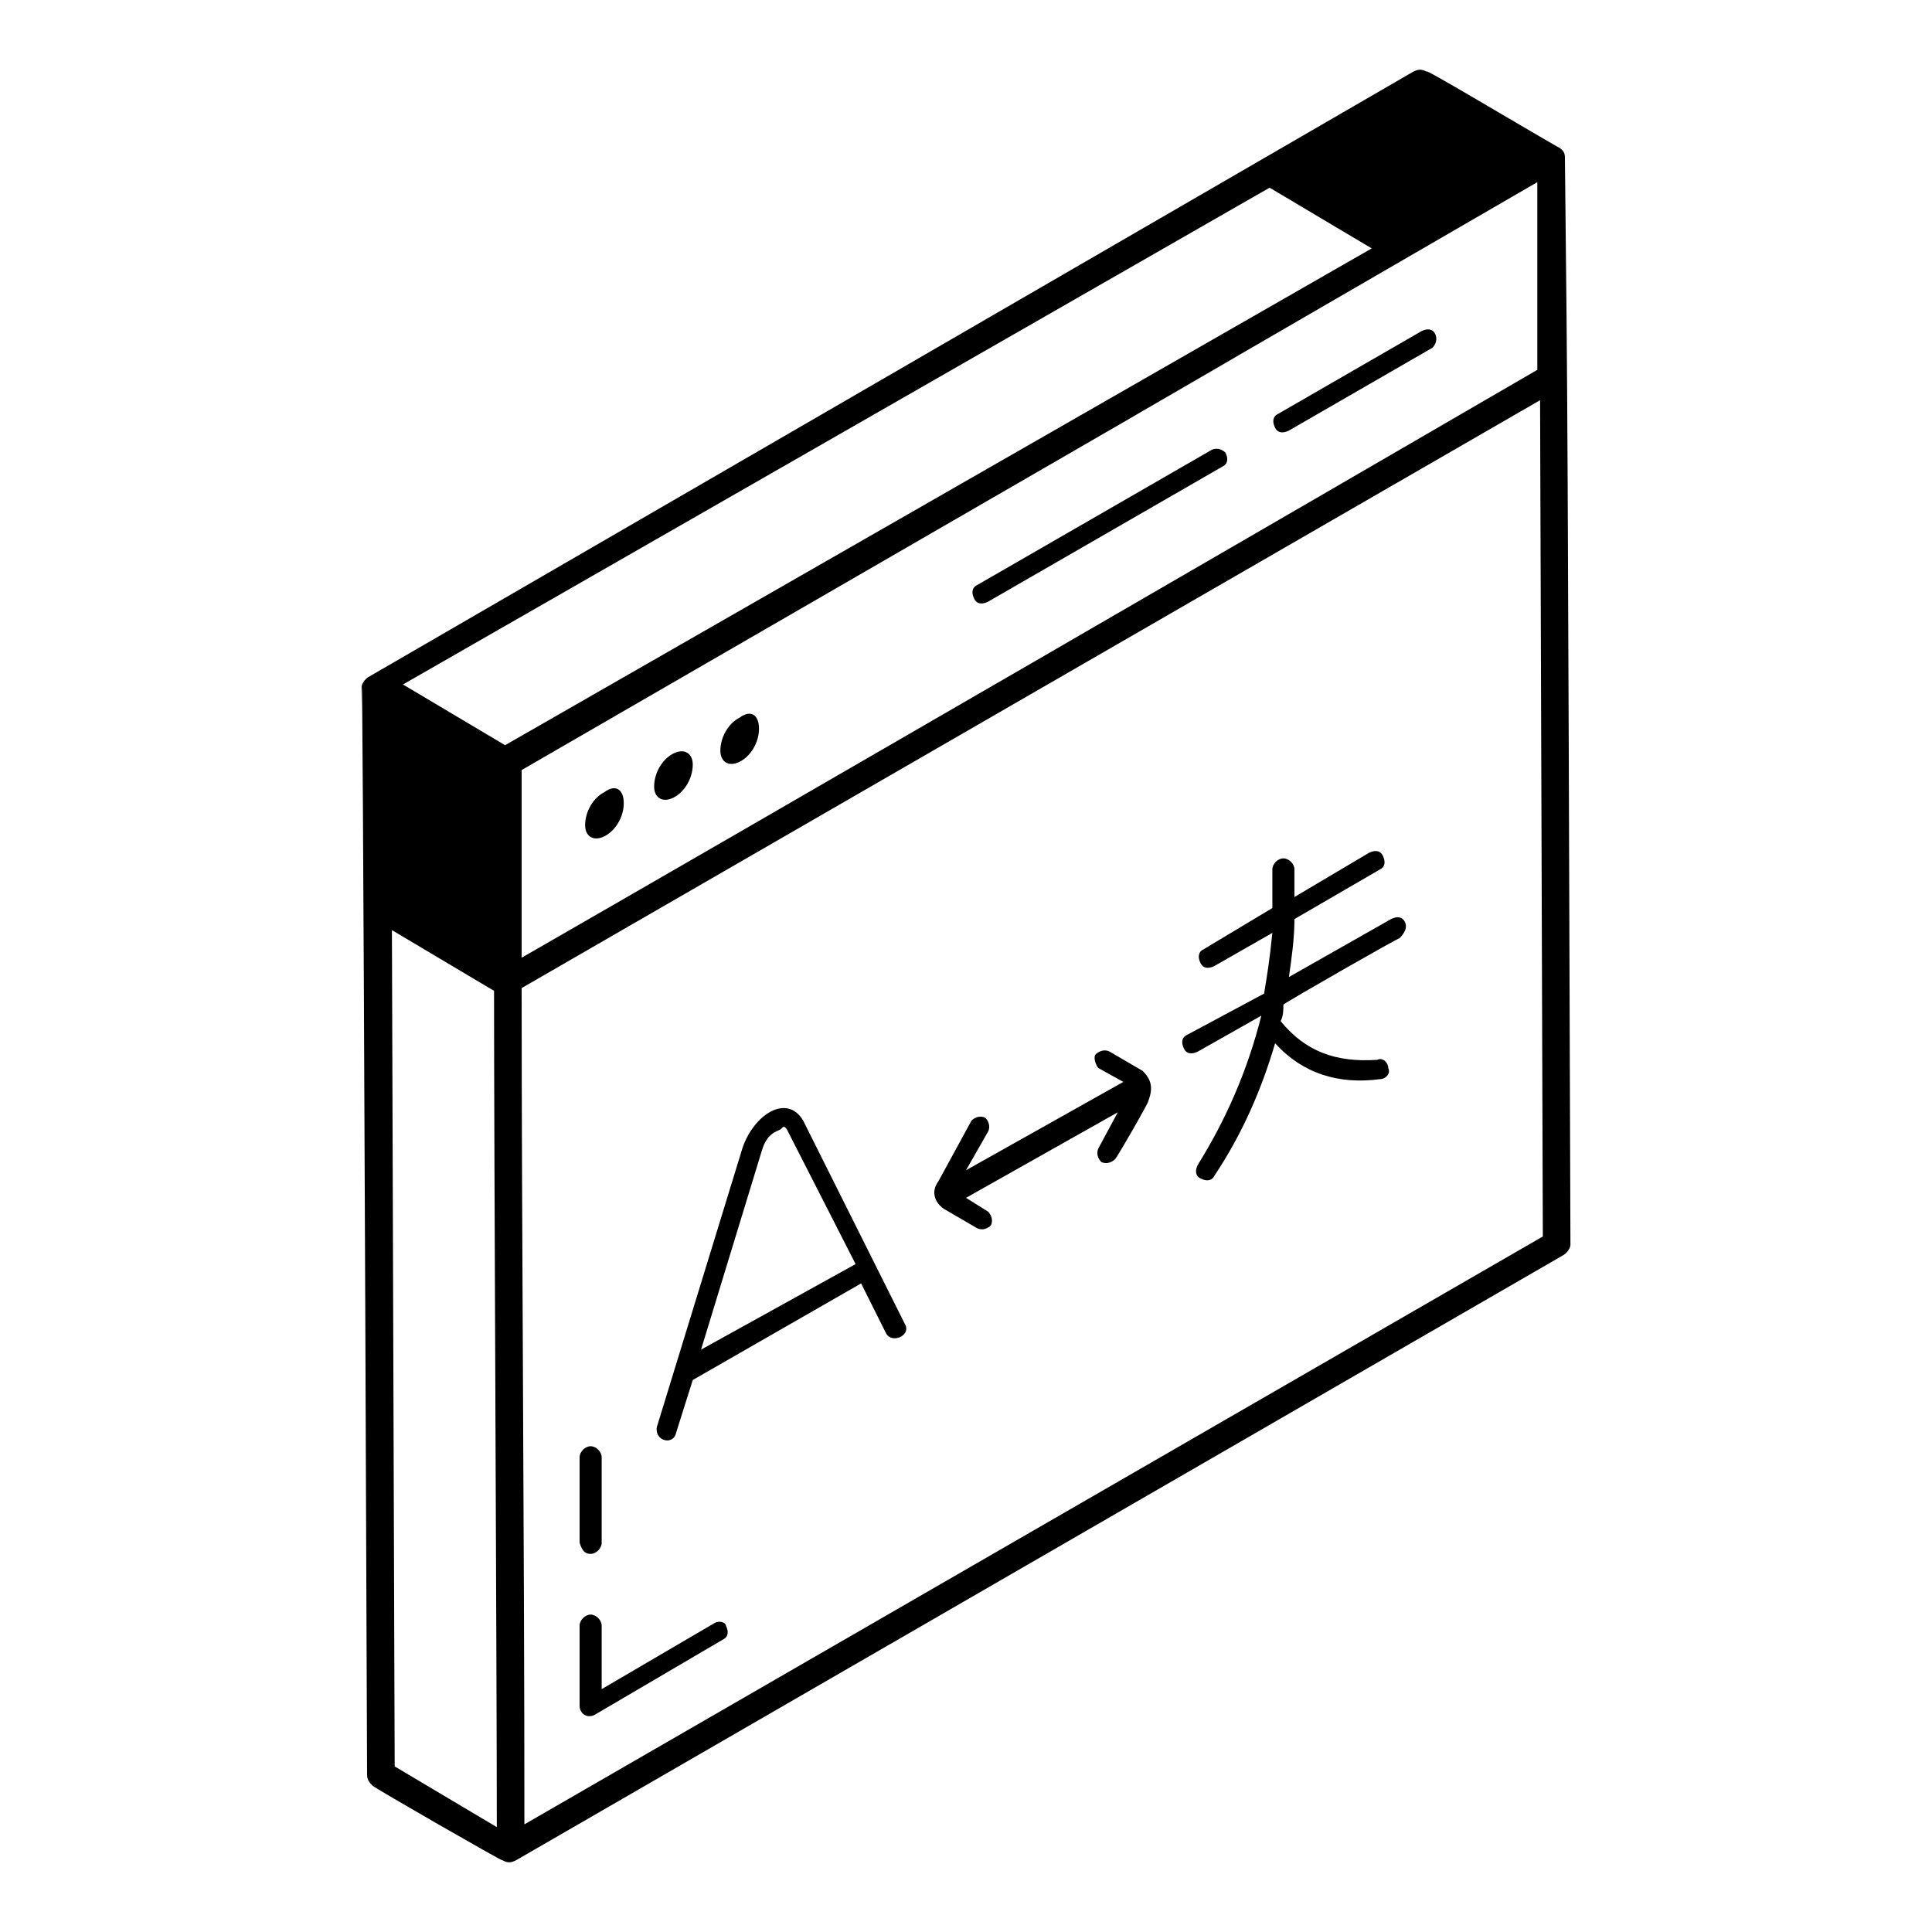 <svg id="Layer_1" enable-background="new 0 0 70 70" height="512" viewBox="0 0 70 70" width="512" xmlns="http://www.w3.org/2000/svg"><g id="_x36_7"><path d="m13.3 64.3c0 .2.1.3.2.4s4.8 2.8 4.7 2.7c.2.1.3.1.5 0l37.9-21.9c.2-.1.3-.3.3-.4-.1-30.1-.1-30.3-.2-39.4 0-.2-.1-.3-.3-.4-1.4-.8-4.9-2.9-4.7-2.7-.2-.1-.3-.1-.5 0l-37.8 21.9c-.2.1-.3.3-.3.4 0 4 0-14.6.2 39.4zm5.6-29.6c0-.1 0-7.1 0-6.8 57.6-33.3-2.9 1.7 36.8-21.3v6.8c-8.6 5-28.1 16.3-36.8 21.3zm-4.6 29.3-.1-30.3 3.7 2.2c0 6 .1 24.3.1 30.3zm4.7 2.1c0-10.3-.1-21.4-.1-30.3l36.9-21.3.1 30.3zm27-59.3 3.7 2.2-31.4 18-3.7-2.2z"/><path d="m21.9 28.7c-.4.2-.7.7-.7 1.2 0 .4.3.6.7.4s.7-.7.7-1.2-.3-.7-.7-.4z"/><path d="m24.4 27.3c-.4.2-.7.7-.7 1.2 0 .4.3.6.7.4s.7-.7.7-1.2c0-.4-.3-.6-.7-.4z"/><path d="m26.8 26c-.4.2-.7.7-.7 1.2 0 .4.3.6.7.4s.7-.7.7-1.2-.3-.7-.7-.4z"/><path d="m43.9 16.3-8.5 4.9c-.2.1-.2.3-.1.5s.3.2.5.1l8.5-4.9c.2-.1.2-.3.1-.5-.1-.1-.3-.2-.5-.1z"/><path d="m52 12.1c-.1-.2-.3-.2-.5-.1l-5.2 3c-.2.1-.2.3-.1.5s.3.2.5.1l5.2-3c.1-.1.2-.3.1-.5z"/><path d="m50.9 33.4c-.1-.2-.3-.2-.5-.1l-3.7 2.1c.1-.7.2-1.4.2-2.1l3.1-1.8c.2-.1.2-.3.1-.5s-.3-.2-.5-.1l-2.7 1.6v-1c0-.2-.2-.4-.4-.4-.2 0-.4.2-.4.4v1.4l-2.5 1.5c-.2.1-.2.3-.1.5s.3.2.5.1l2.1-1.2c-.1 1-.2 1.6-.3 2.2l-2.8 1.5c-.2.1-.2.3-.1.5s.3.2.5.1l2.3-1.3c-.5 2-1.3 3.8-2.3 5.4-.1.2-.1.4.1.5s.4.1.5-.1c1-1.5 1.7-3.1 2.2-4.8 1 1.1 2.3 1.5 3.8 1.3.2 0 .4-.2.3-.4 0-.2-.2-.4-.4-.3-1.5.1-2.6-.3-3.5-1.4.1-.2.1-.4.1-.6.1-.1 4.3-2.5 4.2-2.4.2-.2.3-.4.2-.6z"/><path d="m29.1 40.6c-.6-1-1.8-.2-2.2 1l-3.1 10.1c-.1.5.6.7.7.2l.6-1.9 6.1-3.5.9 1.8c.2.4.9.1.7-.3zm-3.7 8.3 2.2-7.2c.2-.7.6-.7.7-.8s.1-.1.2 0l2.5 4.9z"/><path d="m41.4 38.8-1.2-.7c-.2-.1-.4 0-.5.1s0 .4.1.5l.9.5-5.7 3.2.8-1.4c.1-.2 0-.4-.1-.5-.2-.1-.4 0-.5.1l-1.2 2.2c-.3.4-.1.8.2 1l1.2.7c.2.1.4 0 .5-.1.1-.2 0-.4-.1-.5l-.8-.5 5.5-3.1-.7 1.3c-.1.2 0 .4.1.5.2.1.4 0 .5-.1s1.3-2.2 1.2-2.1c.2-.5.1-.8-.2-1.1z"/><path d="m21.4 56.3c.2 0 .4-.2.4-.4v-3.1c0-.2-.2-.4-.4-.4-.2 0-.4.2-.4.4v3.1c.1.3.2.4.4.4z"/><path d="m25.9 58.8-4.1 2.4v-2.3c0-.2-.2-.4-.4-.4-.2 0-.4.2-.4.4v2.9c0 .3.3.5.6.3l4.6-2.7c.2-.1.2-.3.1-.5 0-.1-.2-.2-.4-.1z"/></g></svg>